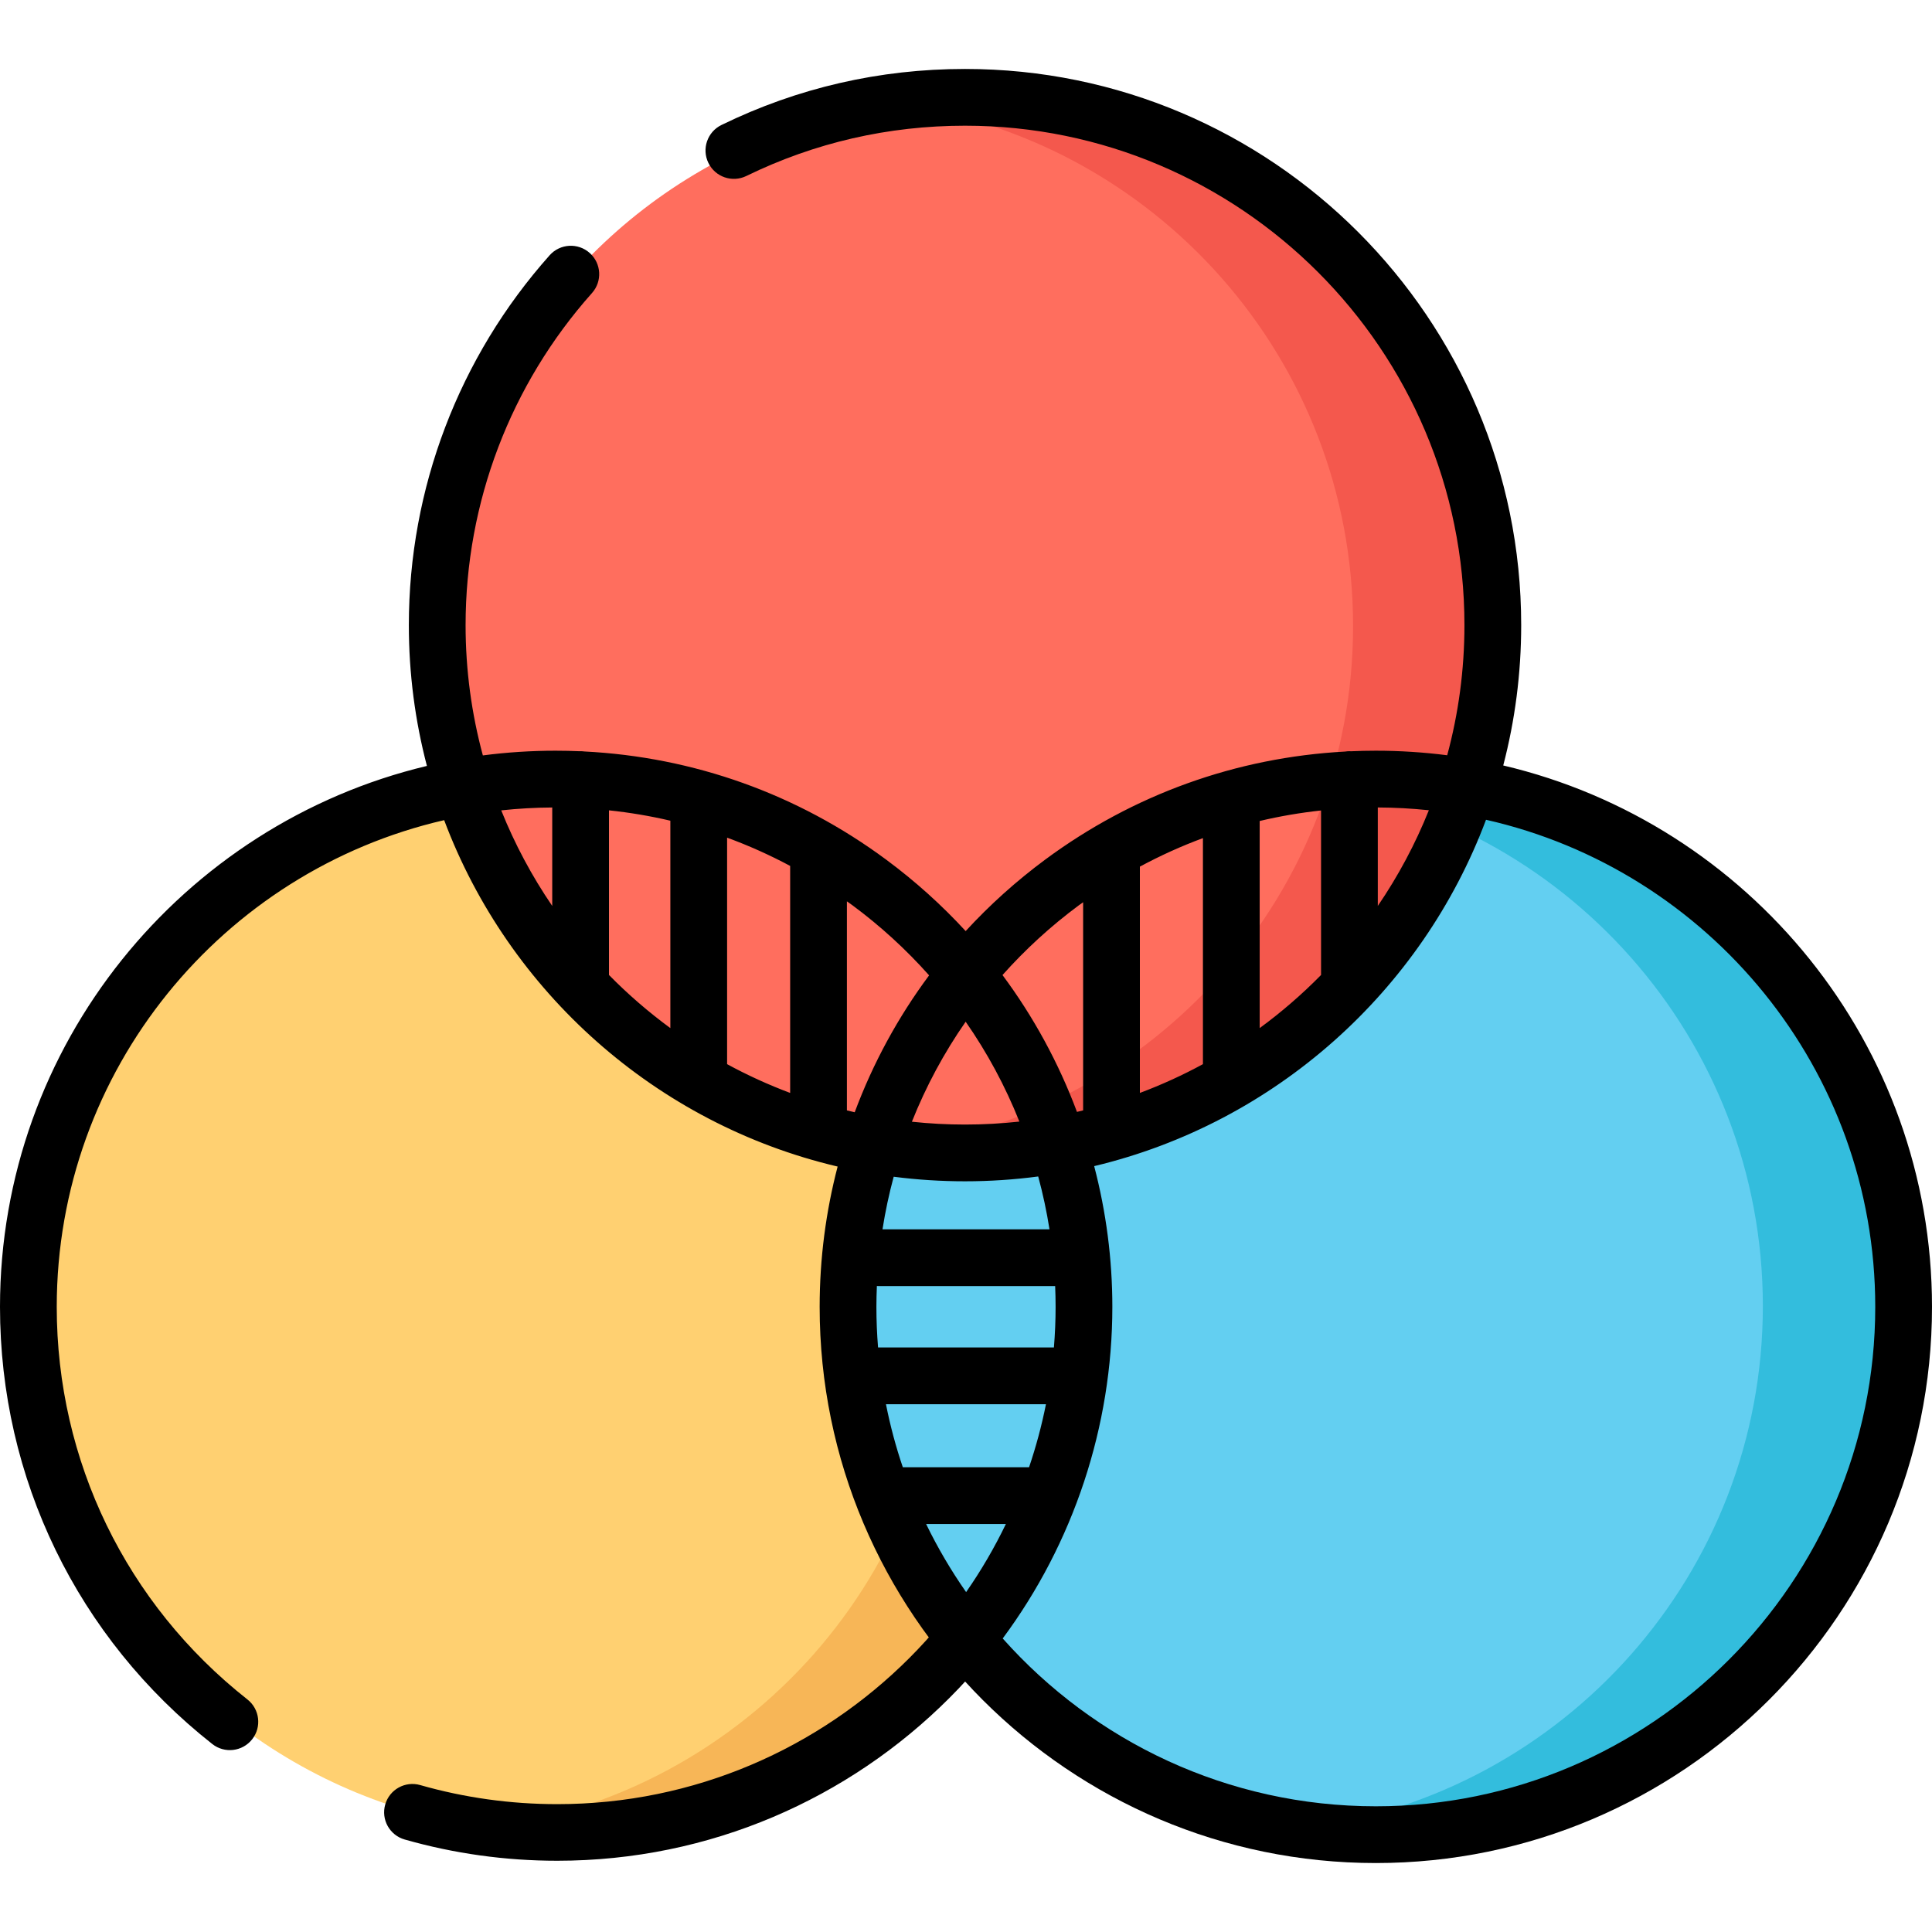 <?xml version="1.0" encoding="iso-8859-1"?>
<!-- Generator: Adobe Illustrator 19.0.0, SVG Export Plug-In . SVG Version: 6.00 Build 0)  -->
<svg version="1.1" id="Capa_1" xmlns="http://www.w3.org/2000/svg" xmlns:xlink="http://www.w3.org/1999/xlink" x="0px" y="0px"
	 viewBox="0 0 512 512" style="enable-background:new 0 0 512 512;" xml:space="preserve">
<circle style="fill:#FFD071;" cx="147.67" cy="346.1" r="139.51"/>
<path style="fill:#F7B657;" d="M287.183,346.108c0,77.05-62.46,139.51-139.51,139.51c-6.21,0-12.33-0.41-18.33-1.19
	c68.38-8.98,121.17-67.49,121.17-138.32s-52.79-129.34-121.17-138.33c6-0.78,12.12-1.19,18.33-1.19
	C224.723,206.588,287.183,269.059,287.183,346.108z"/>
<path d="M274.74,306.989c-0.352-0.046-0.691-0.112-1.028-0.181c3.88,12.417,5.972,25.617,5.972,39.296
	c0,72.793-59.221,132.014-132.014,132.014c-12.343,0-24.561-1.7-36.312-5.055c-3.983-1.14-8.134,1.171-9.271,5.153
	c-1.137,3.983,1.17,8.134,5.153,9.271c13.091,3.736,26.693,5.631,40.429,5.631c81.064,0,147.014-65.95,147.014-147.014
	c0-13.37-1.804-26.324-5.164-38.644C284.618,307.761,279.746,307.639,274.74,306.989z"/>
<circle style="fill:#63CFF1;" cx="364.33" cy="346.1" r="139.51"/>
<path style="fill:#33BDDD;" d="M503.844,346.108c0,77.05-62.46,139.51-139.51,139.51c-6.21,0-12.33-0.41-18.33-1.19
	c68.38-8.98,121.17-67.49,121.17-138.32s-52.79-129.34-121.17-138.33c6-0.78,12.12-1.19,18.33-1.19
	C441.384,206.588,503.844,269.059,503.844,346.108z"/>
<circle style="fill:#FF6E5E;" cx="255.74" cy="165.9" r="139.51"/>
<path style="fill:#F4584D;" d="M395.25,165.9c0,77.05-62.46,139.51-139.51,139.51c-6.21,0-12.33-0.41-18.33-1.19
	c68.38-8.98,121.17-67.49,121.17-138.32S305.79,36.56,237.41,27.57c6-0.78,12.12-1.19,18.33-1.19
	C332.79,26.38,395.25,88.85,395.25,165.9z"/>
<path d="M398.374,202.856c3.101-11.885,4.757-24.348,4.757-37.191c0-81.272-66.12-147.391-147.392-147.391
	c-22.634,0-44.351,4.996-64.548,14.851c-3.732,1.821-5.282,6.323-3.461,10.055c1.821,3.732,6.323,5.281,10.055,3.46
	c18.126-8.843,37.624-13.327,57.954-13.327c72.98,0,132.353,59.373,132.353,132.353c0,11.927-1.595,23.486-4.567,34.486
	c-6.252-0.8-12.59-1.207-18.917-1.207c-2.209,0-4.411,0.053-6.604,0.149c-0.131-0.007-0.259-0.02-0.392-0.02
	c-0.387,0-0.765,0.038-1.137,0.095c-28.838,1.555-56.17,11.372-79.49,28.638c-7.686,5.691-14.726,12.035-21.074,18.941
	c-6.349-6.906-13.388-13.25-21.074-18.941c-23.457-17.367-50.973-27.197-79.998-28.663c-0.319-0.041-0.642-0.07-0.973-0.07
	c-0.075,0-0.147,0.009-0.221,0.011c-2.136-0.091-4.279-0.141-6.43-0.141c-6.44,0-12.89,0.419-19.251,1.247
	c-2.979-11.012-4.578-22.585-4.578-34.526c0-32.509,11.898-63.766,33.502-88.012c2.763-3.101,2.489-7.853-0.612-10.616
	c-3.1-2.762-7.854-2.489-10.616,0.612c-24.061,27.005-37.312,61.815-37.312,98.017c0,12.887,1.668,25.39,4.789,37.312
	C48.332,218.461,0,276.854,0,346.335c0,45.464,20.508,87.69,56.265,115.852c3.263,2.57,7.99,2.009,10.56-1.254
	c2.57-3.262,2.008-7.99-1.255-10.559c-32.113-25.292-50.532-63.214-50.532-104.039c0-62.777,43.936-115.474,102.671-128.985
	c17.121,45.573,56.191,80.49,104.271,91.8c-3.103,11.883-4.763,24.343-4.763,37.185c0,81.272,66.12,147.391,147.392,147.391
	S512,427.606,512,346.335C512,276.679,463.426,218.163,398.374,202.856z M245.433,403.879h21.134
	c-3.022,6.271-6.545,12.308-10.537,18.049C252.046,416.221,248.494,410.191,245.433,403.879z M232.255,346.335
	c0-1.854,0.05-3.695,0.126-5.531c0.142,0.008,0.283,0.022,0.427,0.022h46.818c0.077,1.833,0.118,3.67,0.118,5.509
	c0,3.599-0.153,7.187-0.446,10.757h-46.604C232.408,353.543,232.255,349.956,232.255,346.335z M270.148,297.231
	c-4.734,0.515-9.54,0.787-14.408,0.787c-4.755,0-9.451-0.258-14.078-0.749c3.745-9.41,8.526-18.283,14.251-26.505
	C261.629,278.975,266.405,287.834,270.148,297.231z M255.739,313.056c6.575,0,13.048-0.439,19.397-1.278
	c1.246,4.606,2.247,9.282,2.991,14.009H233.87c0.742-4.734,1.735-9.384,2.966-13.939
	C243.027,312.644,249.336,313.056,255.739,313.056z M272.71,388.84h-33.453c-1.843-5.421-3.337-11.001-4.47-16.71h42.402
	C276.06,377.797,274.561,383.379,272.71,388.84z M302.079,289.639v-59.973c5.407-2.911,10.983-5.441,16.71-7.555v59.901
	C313.431,284.927,307.848,287.475,302.079,289.639z M333.827,217.571c5.335-1.266,10.765-2.192,16.266-2.788v43.597
	c-5.029,5.117-10.469,9.827-16.266,14.078V217.571z M365.132,213.988c4.522,0.018,9.045,0.264,13.53,0.736
	c-3.596,8.978-8.148,17.473-13.53,25.36V213.988z M285.935,239.892c0.364-0.27,0.739-0.519,1.105-0.785v55.162
	c-0.544,0.132-1.086,0.269-1.633,0.395c-4.827-12.903-11.455-25.131-19.735-36.267C271.719,251.616,278.483,245.409,285.935,239.892
	z M246.224,258.479c-8.211,11.043-14.849,23.215-19.717,36.279c-0.692-0.157-1.381-0.322-2.069-0.49v-55.406
	c0.482,0.347,0.972,0.676,1.45,1.03C233.37,245.431,240.159,251.667,246.224,258.479z M209.4,289.639
	c-5.77-2.164-11.353-4.712-16.71-7.626V221.99c5.725,2.094,11.302,4.598,16.71,7.488V289.639z M146.347,213.992v26.092
	c-5.376-7.877-9.922-16.361-13.516-25.328C137.309,214.273,141.829,214.021,146.347,213.992z M161.385,258.379v-43.631
	c5.501,0.581,10.931,1.494,16.266,2.746v54.963C171.854,268.206,166.414,263.496,161.385,258.379z M364.608,478.687
	c-39.284,0-74.619-17.21-98.879-44.478c18.777-25.285,29.054-56.247,29.054-87.874c0-12.656-1.645-25.192-4.815-37.3
	c47.9-11.435,86.797-46.314,103.841-91.789c58.975,13.333,103.152,66.141,103.152,129.089
	C496.961,419.315,437.588,478.687,364.608,478.687z"/>
<g>
</g>
<g>
</g>
<g>
</g>
<g>
</g>
<g>
</g>
<g>
</g>
<g>
</g>
<g>
</g>
<g>
</g>
<g>
</g>
<g>
</g>
<g>
</g>
<g>
</g>
<g>
</g>
<g>
</g>
</svg>
